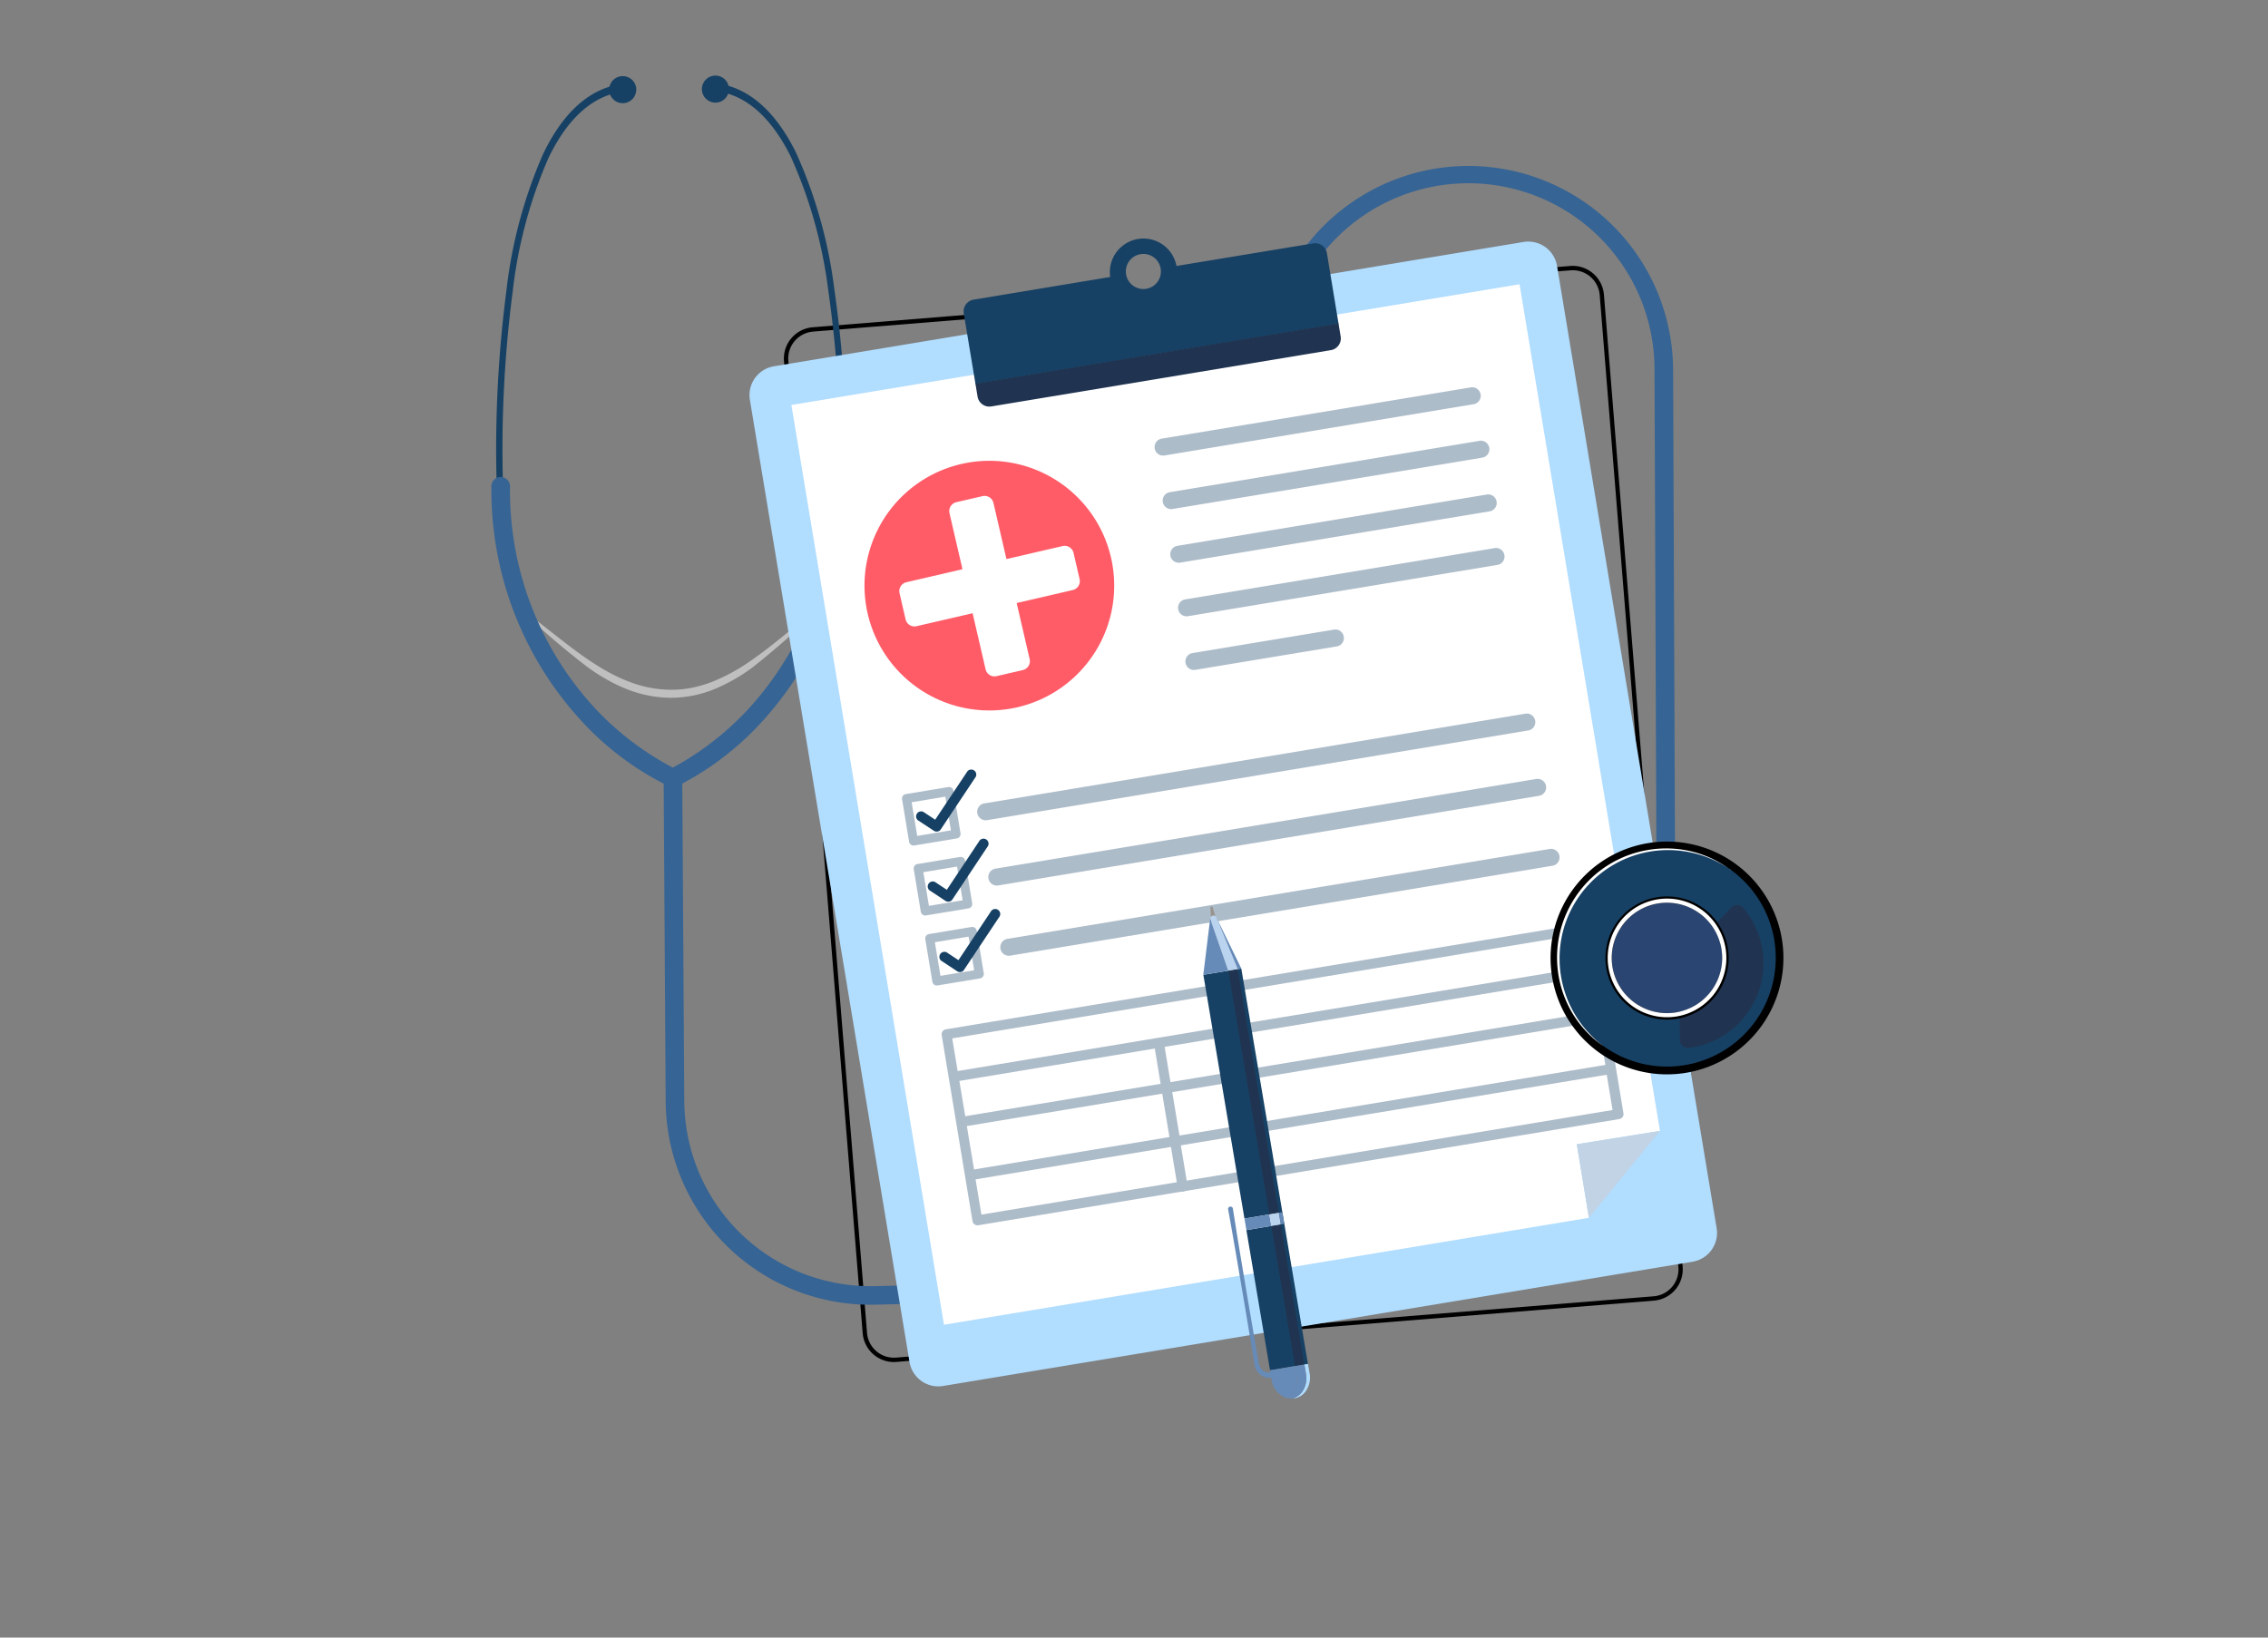 <svg height="130" viewBox="0 0 180 130" width="180" xmlns="http://www.w3.org/2000/svg" xmlns:xlink="http://www.w3.org/1999/xlink"><rect x="0" y="0" width="180" height="130" fill="#808080" stroke="none"/><clipPath id="a"><path d="m0 0h102.544v105.029h-102.544z"/></clipPath><path d="m0 0h180v130h-180z" fill="#122448" opacity="0"/><g clip-path="url(#a)" transform="translate(39 6)"><path d="m55.233 117.282a2.489 2.489 0 0 1 -2.477-2.293l-6.247-77.171a2.493 2.493 0 0 1 2.281-2.681l15.5-1.255 29.114-2.356 15.5-1.255a2.49 2.49 0 0 1 2.682 2.281l6.246 77.172a2.489 2.489 0 0 1 -2.28 2.683l-60.116 4.866c-.068.005-.137.008-.2.008m53.878-86.67a1.627 1.627 0 0 0 -.177.006l-15.5 1.255-29.119 2.355-15.5 1.255a2.146 2.146 0 0 0 -1.964 2.309l6.246 77.171a2.143 2.143 0 0 0 2.305 1.968h.007l24.593-1.991 35.527-2.876a2.144 2.144 0 0 0 1.963-2.309l-6.245-77.173a2.143 2.143 0 0 0 -2.133-1.97" transform="translate(-23.289 -15.157)"/><path d="m5.079 85.008c1.863 1.335 3.582 2.863 5.475 4.1l.357.227.361.22.364.213.369.2a12.269 12.269 0 0 0 1.527.685 9.208 9.208 0 0 0 3.242.605 8.242 8.242 0 0 0 1.642-.156 9.862 9.862 0 0 0 1.584-.462 14.741 14.741 0 0 0 2.954-1.587c1.874-1.267 3.564-2.827 5.408-4.189l.057.07a66.324 66.324 0 0 1 -5.17 4.539 14.128 14.128 0 0 1 -3.028 1.732 9.235 9.235 0 0 1 -3.456.693 9.654 9.654 0 0 1 -3.459-.67 12.848 12.848 0 0 1 -1.587-.754l-.378-.218-.371-.227-.363-.24-.357-.247a63.428 63.428 0 0 1 -5.238-4.46z" fill="#bfbfbf" transform="translate(-2.511 -42.503)"/><path d="m43.889 104.881a16.251 16.251 0 0 1 -16.343-16.147l-.164-25.966 1.476-.009.164 25.965a14.775 14.775 0 0 0 14.867 14.682h.3l16.793-.444a14.852 14.852 0 0 0 14.379-14.868l-.361-57.26a16.25 16.25 0 0 1 32.5-.207l.155 39.478-1.476.009-.155-39.478a14.774 14.774 0 1 0 -29.549-.019v.207l.363 57.26a16.25 16.25 0 0 1 -15.82 16.348l-16.792.444h-.337" fill="#366494" transform="translate(-13.714 -7.305)"/><path d="m45.889 32.751a97.46 97.46 0 0 0 -.974-15.268 37.578 37.578 0 0 0 -3.041-10.789c-1.684-3.385-3.866-5.234-6.479-5.5l-.04.613c2.45.246 4.5 2 6.1 5.2a36.892 36.892 0 0 1 2.978 10.578 96.57 96.57 0 0 1 .967 15.139z" fill="#174164" transform="translate(-17.707 -.6)"/><path d="m33.469 1.08a1.074 1.074 0 1 0 1.067-1.08 1.074 1.074 0 0 0 -1.067 1.08" fill="#174164" transform="translate(-16.763)"/><path d="m.793 32.973a97.459 97.459 0 0 1 .78-15.278 37.579 37.579 0 0 1 2.909-10.827c1.642-3.406 3.8-5.288 6.418-5.578l.046.612c-2.446.277-4.48 2.054-6.036 5.281a36.877 36.877 0 0 0 -2.842 10.617 96.588 96.588 0 0 0 -.774 15.144z" fill="#174164" transform="translate(-.379 -.646)"/><path d="m20.875 1.156a1.074 1.074 0 1 1 -1.075-1.067 1.074 1.074 0 0 1 1.08 1.067" fill="#174164" transform="translate(-9.38 -.045)"/><path d="m27.769 63.507a.736.736 0 0 0 -.723.735 25.409 25.409 0 0 1 -6.446 17.622 23.237 23.237 0 0 1 -6.2 4.88 23.265 23.265 0 0 1 -6.259-4.8 25.411 25.411 0 0 1 -6.663-17.544.738.738 0 1 0 -1.478.026 27.047 27.047 0 0 0 7.113 18.574 23.225 23.225 0 0 0 7.254 5.359l.046-.111.047.111a23.21 23.21 0 0 0 7.184-5.45 27.054 27.054 0 0 0 6.876-18.663.738.738 0 0 0 -.737-.739h-.015" fill="#366494" transform="translate(0 -31.806)"/><path d="m115.9 107.382-8.644 1.433-26.519 4.4-24.337 4.032a2.315 2.315 0 0 1 -2.664-1.9l-12.67-76.387a2.316 2.316 0 0 1 1.907-2.66l15.337-2.548 28.815-4.777 15.338-2.544a2.317 2.317 0 0 1 2.665 1.906l12.665 76.381a2.317 2.317 0 0 1 -1.906 2.664" fill="#b1ddff" transform="translate(-20.552 -13.222)"/><path d="m105.489 33.188 11.145 67.21-6.6 1.058.961 5.842-51.186 8.489-12.109-73.016z" fill="#fff" transform="translate(-23.891 -16.622)"/><path d="m91.974 28.041a2.667 2.667 0 0 0 -5.261.873l-10.842 1.8a.948.948 0 0 0 -.78 1.09l.932 5.622 28.817-4.778-.926-5.621a.947.947 0 0 0 -1.089-.78zm-2.4 1.81a1.392 1.392 0 1 1 1.146-1.6 1.392 1.392 0 0 1 -1.146 1.6" fill="#174164" transform="translate(-37.602 -12.927)"/><path d="m105.166 41.541-26.947 4.469a.948.948 0 0 1 -1.09-.78l-.17-1.028 28.816-4.778.171 1.028a.947.947 0 0 1 -.779 1.09" fill="#203451" transform="translate(-38.544 -19.745)"/><path d="m179.178 167.832-5.641 6.9-.96-5.841z" fill="#c1d3e5" transform="translate(-86.433 -84.057)"/><g fill="#adbcc9"><path d="m122.793 134.777-50.879 8.437a.4.4 0 0 0 -.328.455l.559 3.376.594 3.582.7 4.231.594 3.582a.4.4 0 0 0 .455.328l16.15-2.673a.386.386 0 0 0 .288-.047l34.443-5.712a.4.4 0 0 0 .328-.455l-.594-3.581-.7-4.231-.594-3.582-.559-3.375a.4.4 0 0 0 -.455-.328m1.464 11.255-33.8 5.605-.572-3.446 33.8-5.605zm-51.269 1.271 15.51-2.571.464 2.8-15.507 2.572zm.594 3.582 15.507-2.572.572 3.446-15.507 2.572zm16.162-3.487-.464-2.8 33.8-5.605.464 2.8zm-17.321-3.472 50.094-8.308.43 2.592-50.094 8.308zm1.851 11.19 15.507-2.572.464 2.8-15.507 2.57zm16.756.1-.464-2.8 33.8-5.605.464 2.8z" transform="translate(-35.85 -67.501)"/><path d="m69.637 117.221-3.377.56a.357.357 0 0 1 -.41-.293l-.559-3.376a.357.357 0 0 1 .294-.41l3.375-.559a.357.357 0 0 1 .41.294l.56 3.375a.357.357 0 0 1 -.294.41m-3.142-.2 2.674-.443-.443-2.673-2.674.443z" transform="translate(-32.698 -56.663)"/><path d="m71.489 128.35-3.372.559a.357.357 0 0 1 -.41-.294l-.559-3.377a.357.357 0 0 1 .294-.41l3.375-.559a.357.357 0 0 1 .41.293l.56 3.375a.356.356 0 0 1 -.292.41m-3.142-.2 2.674-.443-.443-2.673-2.674.443z" transform="translate(-33.628 -62.237)"/><path d="m73.331 139.483-3.376.559a.357.357 0 0 1 -.41-.294l-.559-3.375a.357.357 0 0 1 .294-.41l3.375-.561a.357.357 0 0 1 .41.293l.56 3.375a.357.357 0 0 1 -.294.41m-3.142-.2 2.674-.443-.444-2.669-2.674.443z" transform="translate(-34.548 -67.813)"/><path d="m120.976 102.8-42.964 7.124a.677.677 0 0 1 -.252-1.33h.031l42.964-7.126a.677.677 0 0 1 .221 1.335" transform="translate(-38.669 -50.816)"/><path d="m130.8 50.91-24.555 4.073a.677.677 0 0 1 -.221-1.336l24.555-4.072a.677.677 0 0 1 .221 1.335" transform="translate(-52.824 -24.826)"/><path d="m132.043 59.423-24.555 4.072a.677.677 0 0 1 -.221-1.335l24.555-4.072a.677.677 0 1 1 .287 1.323.593.593 0 0 1 -.066.011" transform="translate(-53.448 -29.085)"/><path d="m133.282 67.954-24.555 4.072a.676.676 0 1 1 -.222-1.334l24.555-4.072a.677.677 0 0 1 .221 1.336" transform="translate(-54.06 -33.362)"/><path d="m134.518 76.475-24.555 4.072a.676.676 0 1 1 -.221-1.334l24.558-4.072a.677.677 0 0 1 .221 1.336" transform="translate(-54.68 -37.63)"/><path d="m122.394 89.428-11.22 1.86a.677.677 0 1 1 -.288-1.323c.022 0 .044-.008.066-.011l11.221-1.86a.677.677 0 0 1 .221 1.334" transform="translate(-55.269 -44.118)"/><path d="m122.729 113.188-42.964 7.124a.677.677 0 0 1 -.221-1.335l42.964-7.124a.677.677 0 0 1 .221 1.335" transform="translate(-39.563 -56.017)"/><path d="m124.69 124.323-42.961 7.126a.677.677 0 0 1 -.288-1.323c.022 0 .044-.008.067-.011l42.964-7.124a.677.677 0 1 1 .288 1.323c-.022 0-.044.008-.067.011" transform="translate(-40.522 -61.59)"/></g><path d="m69.176 115.249a.4.4 0 0 1 -.284-.061l-1.268-.838a.4.4 0 0 1 .439-.661l.937.62 2.557-3.841a.4.4 0 0 1 .661.441l-2.777 4.172a.4.4 0 0 1 -.264.172" fill="#174164" transform="translate(-33.779 -55.238)"/><path d="m71.027 126.4a.4.4 0 0 1 -.285-.061l-1.268-.838a.4.4 0 0 1 .439-.661l.937.62 2.557-3.841a.4.4 0 1 1 .661.441l-2.777 4.172a.4.4 0 0 1 -.264.172" fill="#174164" transform="translate(-34.706 -60.825)"/><path d="m72.882 137.585a.4.4 0 0 1 -.285-.061l-1.268-.838a.4.4 0 0 1 .439-.661l.937.62 2.557-3.841a.4.4 0 1 1 .661.44l-2.777 4.172a.4.4 0 0 1 -.264.172" fill="#174164" transform="translate(-35.636 -66.424)"/><path d="m78.882 68.937a9.909 9.909 0 1 1 -11.887-7.42 9.908 9.908 0 0 1 11.887 7.42" fill="#ff5c68" transform="translate(-29.708 -30.681)"/><path d="m77.809 70.829-4.451 1.03-1.03-4.451a.724.724 0 0 0 -.868-.544l-2.078.48a.725.725 0 0 0 -.544.869l1.03 4.451-4.45 1.036a.724.724 0 0 0 -.544.869l.48 2.077a.724.724 0 0 0 .868.544l4.451-1.03 1.03 4.451a.725.725 0 0 0 .869.544l2.077-.48a.725.725 0 0 0 .551-.875l-1.03-4.451 4.451-1.03a.725.725 0 0 0 .544-.869l-.48-2.077a.725.725 0 0 0 -.869-.544" fill="#fff" transform="translate(-32.482 -33.479)"/><path d="m116.212 142 5.288 31.39-3.009.506-1.875-11.128 2.723-.459-.155-.916-2.722.459-3.262-19.352z" fill="#174164" transform="translate(-56.696 -71.116)"/><path d="m0 0h.755v19.623h-.755z" fill="#203451" transform="matrix(.986 -.166 .166 .986 58.484 71.052)"/><path d="m0 0h.755v11.285h-.755z" fill="#203451" transform="matrix(.986 -.166 .166 .986 61.899 91.319)"/><path d="m114.732 132.993a.331.331 0 0 0 -.371.062l-.037-.817a.09.09 0 0 1 .176-.03z" fill="#98938d" transform="translate(-57.257 -66.183)"/><path d="m125.663 207.291a1.52 1.52 0 0 1 -.481.492 1.745 1.745 0 0 1 -1.261-1.447l-.132-.765 1.983-.333.132.766a1.866 1.866 0 0 1 -.235 1.288" fill="#668bb8" transform="translate(-61.998 -102.79)"/><path d="m128.6 204.89.132.766a1.87 1.87 0 0 1 -.236 1.288 1.39 1.39 0 0 1 -1.124.7 1.454 1.454 0 0 0 .837-.65 1.87 1.87 0 0 0 .237-1.288l-.132-.766z" fill="#b0dcff" transform="translate(-63.791 -102.617)"/><path d="m127.919 204.988.132.766a1.864 1.864 0 0 1 -.236 1.288 1.453 1.453 0 0 1 -.837.65 1.323 1.323 0 0 1 -.389-.033 1.52 1.52 0 0 0 .481-.492 1.87 1.87 0 0 0 .236-1.289l-.132-.766z" fill="#668bb8" transform="translate(-63.401 -102.666)"/><path d="m116.468 137.83-.744.126-1.438-4.126a.292.292 0 0 1 .085-.18.244.244 0 0 1 .274-.046.293.293 0 0 1 .14.143z" fill="#bad3ee" transform="translate(-57.239 -66.902)"/><path d="m113.736 134.081 1.437 4.125-1.983.333z" fill="#668bb8" transform="translate(-56.69 -67.153)"/><path d="m117.252 137.948-.287.049-1.683-4.083z" fill="#668bb8" transform="translate(-57.737 -67.069)"/><path d="m0 0h2.006v.93h-2.006z" fill="#668bb8" transform="matrix(.986 -.166 .166 .986 59.766 90.736)"/><path d="m0 0h.755v.929h-.755z" fill="#bad3ee" transform="matrix(.986 -.166 .166 .986 61.744 90.404)"/><path d="m0 0h.291v.929h-.291z" fill="#668bb8" transform="matrix(.986 -.166 .166 .986 62.488 90.278)"/><path d="m120.948 193.4-.4.062a1.013 1.013 0 0 1 -.472-.031 1.244 1.244 0 0 1 -.735-.672c-.018-.041-.034-.083-.05-.124a1.179 1.179 0 0 1 -.038-.132c-.011-.046-.019-.09-.026-.132l-.018-.112-.074-.449-.147-.9-.6-3.594-.608-3.582-.312-1.795-.318-1.792a.192.192 0 1 1 .365-.116.177.177 0 0 1 .008.048l.286 1.8.294 1.8.6 3.592.613 3.591.156.9.078.448.02.112.02.092.027.089c.013.027.024.057.036.084a.845.845 0 0 0 .508.447.684.684 0 0 0 .322.013l.4-.07a.219.219 0 0 1 .075.427" fill="#668bb8" transform="translate(-58.67 -90.1)"/><path d="m185.128 136.477a9.24 9.24 0 1 1 -2.054-12.9 9.239 9.239 0 0 1 2.054 12.9z" transform="translate(-84.345 -61.007)"/><path d="m186.78 130.3a8.63 8.63 0 1 0 -1.537 6.423 8.631 8.631 0 0 0 1.537-6.423m-11.288 5.168a4.709 4.709 0 1 1 3.505.838 4.709 4.709 0 0 1 -3.505-.838" fill="#174164" transform="translate(-84.954 -61.616)"/><path d="m193.693 141.2a6.783 6.783 0 0 0 1.41-7.149 6.755 6.755 0 0 0 -1.159-1.932.628.628 0 0 0 -.925-.025l-1.273 1.334a.625.625 0 0 0 -.038.817q.1.126.184.258a3.7 3.7 0 0 1 -2.482 5.665.623.623 0 0 0 -.517.629l.044 1.843a.626.626 0 0 0 .64.61h.064a6.747 6.747 0 0 0 4.056-2.044" fill="#203451" transform="translate(-94.604 -66.063)"/><path d="m186.073 138.5a4.383 4.383 0 1 1 .78-3.263 4.383 4.383 0 0 1 -.78 3.263" fill="#2b4572" transform="translate(-89.22 -65.882)"/><path d="m186.845 134.659a4.891 4.891 0 1 0 -.871 3.643 4.892 4.892 0 0 0 .871-3.643m-4.116 5.268a4.554 4.554 0 1 1 2.971-1.827 4.555 4.555 0 0 1 -2.971 1.824" transform="translate(-88.709 -65.377)"/><path d="m186.847 134.859a4.709 4.709 0 1 0 -.839 3.505 4.709 4.709 0 0 0 .839-3.505m-3.967 5.069a4.383 4.383 0 1 1 2.859-1.755 4.383 4.383 0 0 1 -2.859 1.755" fill="#fff" transform="translate(-88.893 -65.555)"/><path d="m183.24 124.624a9.037 9.037 0 0 0 -1.471-.832 8.537 8.537 0 0 0 -1.6-.529 8.807 8.807 0 0 0 -1.667-.213 8.621 8.621 0 0 0 -8.625 6.583 8.7 8.7 0 0 0 1.983 7.826c.1.1.191.208.289.307s.2.2.3.293.21.188.317.279l.331.264-.342-.25c-.111-.087-.221-.177-.331-.265s-.21-.189-.316-.285-.2-.2-.3-.3a8.417 8.417 0 0 1 -1.048-1.339 8.63 8.63 0 0 1 -.529-8.2 8.775 8.775 0 0 1 2-2.757 8.649 8.649 0 0 1 2.909-1.77 8.885 8.885 0 0 1 1.656-.419 8.54 8.54 0 0 1 6.435 1.612" fill="#fff" transform="translate(-84.864 -61.565)"/></g></svg>